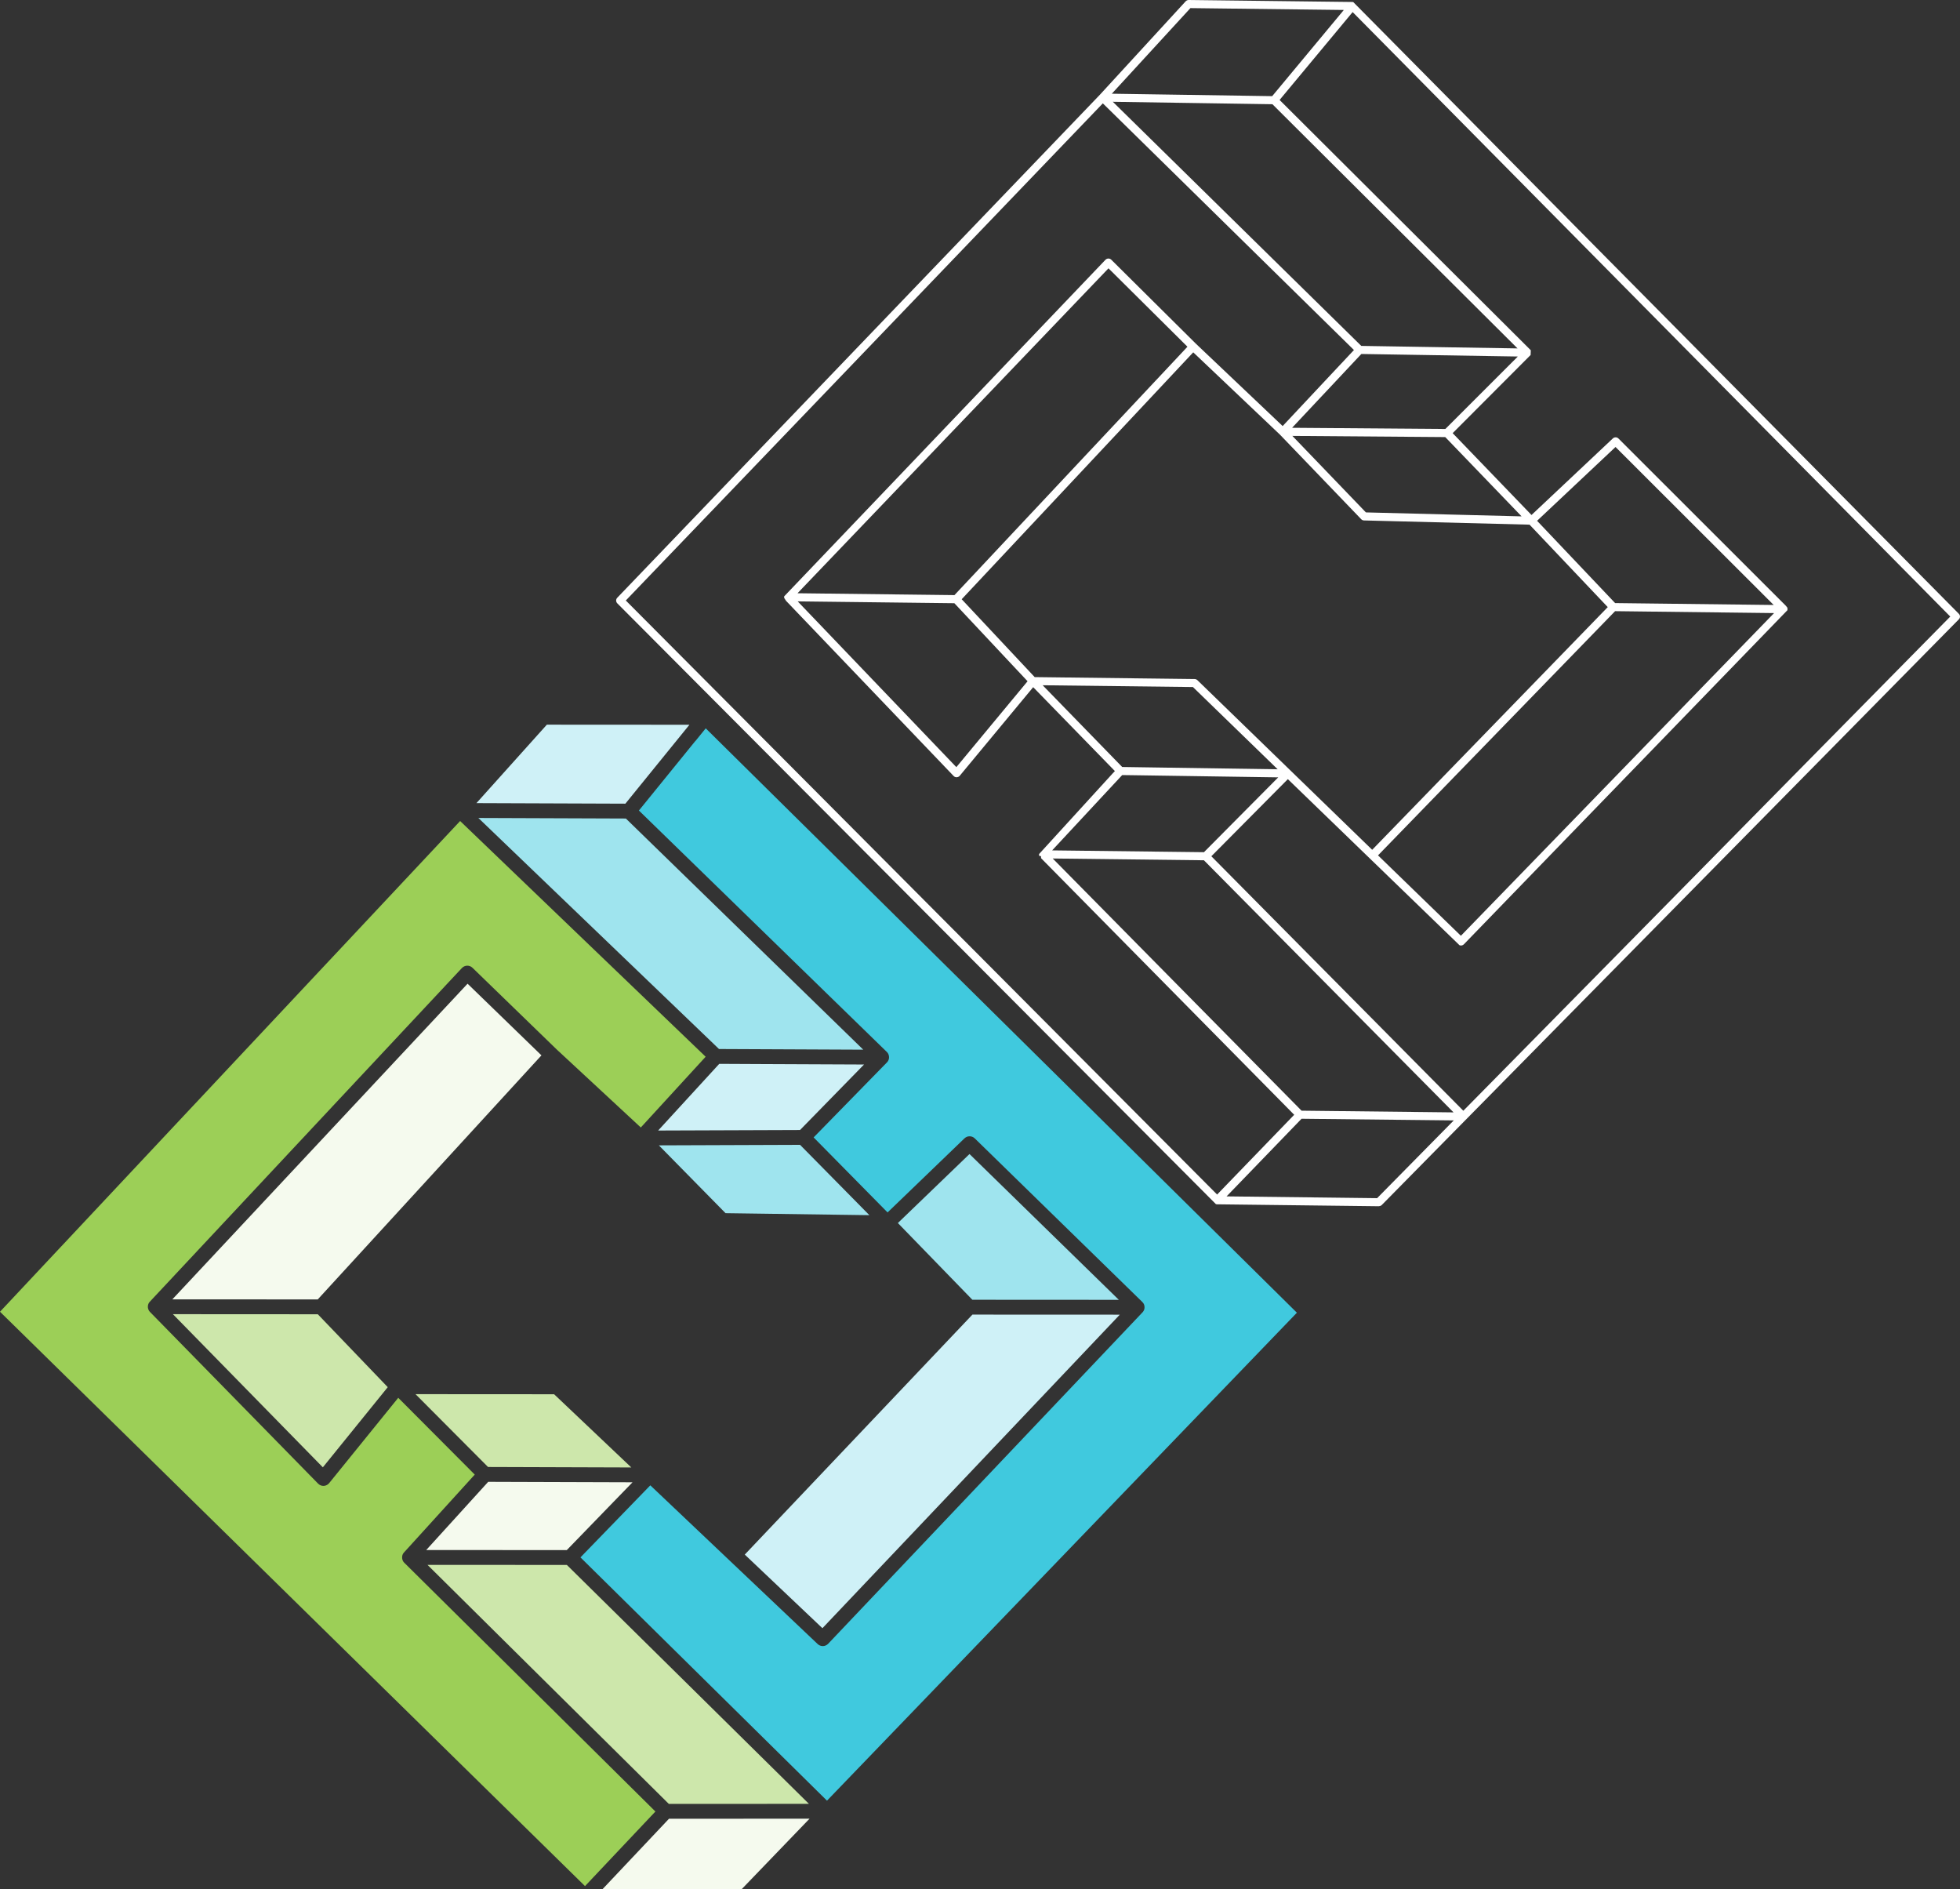 <?xml version="1.0" encoding="UTF-8"?>
<svg xmlns="http://www.w3.org/2000/svg" xmlns:xlink="http://www.w3.org/1999/xlink" id="Layer_2" data-name="Layer 2" viewBox="0 0 924.06 890.59">
  <rect x="0" y="0" width="924.06" height="890.59" fill="#333333" stroke="none"/>
  <defs>
    <style>
      .cls-1 {
        fill: none;
      }

      .cls-2 {
        clip-path: url(#clippath);
      }

      .cls-3 {
        fill: #f5faee;
      }

      .cls-4 {
        fill: #fff;
      }

      .cls-5 {
        fill: #9fe4ee;
      }

      .cls-6 {
        fill: #9ccf57;
      }

      .cls-7 {
        fill: #cde7ab;
      }

      .cls-8 {
        fill: #cff1f7;
      }

      .cls-9 {
        fill: #40c9de;
      }

      .cls-10 {
        clip-path: url(#clippath-1);
      }
    </style>
    <clipPath id="clippath">
      <rect class="cls-1" x="0" y="341.59" width="611.38" height="549"></rect>
    </clipPath>
    <clipPath id="clippath-1">
      <rect class="cls-1" x="0" y="341.59" width="611.38" height="549"></rect>
    </clipPath>
  </defs>
  <g id="Artwork">
    <g>
      <g>
        <polygon class="cls-8" points="224.62 378.57 294.84 378.83 325.04 341.63 257.82 341.59 224.62 378.57"></polygon>
        <polygon class="cls-3" points="255.27 497.47 235.58 478.37 220.44 463.69 81.26 612.48 105.31 612.49 149.8 612.52 255.27 497.47"></polygon>
        <polygon class="cls-7" points="315.33 850.32 372.33 850.29 381.38 850.29 327.68 797.29 267.25 737.67 201.55 737.64 315.33 850.32"></polygon>
        <polygon class="cls-3" points="298.21 698.71 235.31 698.51 230.17 698.49 217.34 712.61 200.95 730.64 253.99 730.67 267.21 730.68 289.33 707.86 298.21 698.71"></polygon>
        <polygon class="cls-7" points="261.24 657.21 195.9 657.17 230.09 691.5 297.64 691.72 261.24 657.21"></polygon>
        <polygon class="cls-7" points="182.81 653.87 149.84 619.51 81.52 619.47 152.21 691.66 182.81 653.87"></polygon>
        <polygon class="cls-5" points="295.07 385.83 225.53 385.57 246.49 405.69 338.98 494.48 406.99 494.79 304.47 394.98 295.07 385.83"></polygon>
        <polygon class="cls-5" points="377.2 539.65 310.63 539.89 342.07 571.86 409.88 572.8 401.68 564.48 377.2 539.65"></polygon>
        <polygon class="cls-8" points="359.23 501.57 339.1 501.47 310.29 532.9 377.18 532.66 407.36 501.78 359.23 501.57"></polygon>
        <polygon class="cls-8" points="351.13 732.79 387.74 767.49 452.7 699.02 527.94 619.7 458.46 619.67 351.13 732.79"></polygon>
        <polygon class="cls-5" points="423.31 576.5 458.43 612.67 493.69 612.69 527.49 612.71 457.08 543.98 423.31 576.5"></polygon>
        <g class="cls-2">
          <path class="cls-6" d="m190.58,736.62s0,0,0-.01c-.04-.04-.08-.08-.12-.12-.02-.02-.04-.04-.06-.07,0-.01-.02-.02-.03-.04-.02-.02-.03-.04-.05-.06,0,0-.02-.02-.03-.03-.01-.02-.04-.05-.05-.07-.02-.03-.04-.05-.05-.08-.02-.03-.05-.06-.06-.09,0-.01-.02-.03-.03-.05-.02-.03-.04-.06-.05-.09,0-.02-.02-.03-.03-.05-.02-.03-.03-.05-.05-.08,0,0,0,0,0,0,0-.02-.01-.03-.02-.05-.03-.06-.06-.12-.09-.19h0s0-.01,0-.02c-.01-.03-.03-.07-.04-.1-.01-.04-.03-.08-.04-.11,0-.02-.02-.05-.02-.07-.01-.04-.02-.07-.03-.11,0-.02-.02-.04-.02-.06,0-.05-.02-.09-.03-.13,0-.03-.01-.06-.02-.09,0,0,0-.02,0-.03-.01-.06-.02-.12-.03-.18,0-.02-.01-.05-.02-.07v-.05s-.01-.08-.01-.13c0-.02,0-.05,0-.07v-.06s0-.06,0-.09v-.02c0-.06,0-.13,0-.2,0-.03,0-.06,0-.09,0-.02,0-.03,0-.05,0-.05.01-.1.02-.15,0-.03,0-.05.01-.08v-.03s.02-.09.03-.13c0-.04.01-.08.02-.12,0-.01,0-.02,0-.04.01-.03.02-.06.03-.09,0-.04.02-.08.03-.12,0-.02.01-.05.02-.08.02-.03.03-.07.04-.1,0-.02.02-.04.03-.07,0,0,0-.02,0-.02.01-.03.02-.05.04-.08,0-.02.01-.03.02-.04.02-.03.03-.06.04-.09,0,0,0,0,0,0,.01-.04.03-.07.05-.1.02-.04.05-.08.07-.12.01-.02.02-.04.04-.06,0-.02.01-.03.03-.05.02-.04.04-.07.07-.11.02-.02.03-.05.05-.07.02-.02.03-.04.05-.06.02-.02.04-.05.06-.07.03-.04.06-.07.09-.11.02-.02.03-.04.05-.06l33.34-36.68-27.01-27.11-9.06-9.09-32.57,40.22c-.55.68-1.33,1.12-2.18,1.26-.12.02-.24.03-.37.04-.06,0-.12,0-.19,0-.37,0-.73-.06-1.08-.18-.52-.17-1-.47-1.39-.87l-79.26-80.93c-.06-.06-.12-.13-.17-.19-.01-.01-.02-.03-.03-.04-.02-.03-.04-.05-.06-.08-.02-.03-.05-.06-.07-.09-.02-.03-.04-.06-.06-.09l-.06-.08s-.02-.03-.02-.04c-.03-.04-.05-.08-.08-.13-.01-.02-.02-.03-.03-.05,0-.02-.02-.04-.03-.06-.02-.05-.04-.09-.06-.14-.01-.02-.02-.05-.03-.07h0s-.01-.03-.02-.04c-.02-.04-.03-.07-.04-.11,0-.01-.01-.02-.01-.03,0-.02-.02-.04-.02-.06-.01-.02-.02-.05-.03-.08-.01-.04-.02-.08-.03-.11,0-.02-.01-.04-.02-.06,0-.01,0-.03-.01-.04,0-.03-.02-.07-.03-.11,0-.03-.01-.05-.02-.08-.02-.1-.03-.19-.05-.29v-.07s-.01-.08-.01-.12c0-.04,0-.07,0-.11v-.1c0-.07,0-.14.01-.21,0-.03,0-.06,0-.09h0s0-.03,0-.03c0-.06.01-.11.02-.17,0-.03,0-.05.01-.08h0s0-.02,0-.03c0-.04.02-.07.03-.11,0-.04.01-.07.02-.11,0-.01,0-.03.01-.05.01-.03.02-.07.03-.11.01-.03.02-.06.03-.1,0-.03.02-.05.03-.08.01-.04.03-.07.04-.11.01-.02.02-.04.02-.05,0,0,0-.01,0-.02.01-.03.02-.05.03-.08.01-.02.02-.04.03-.06.01-.03.03-.05.04-.08.02-.03.03-.06.05-.09.02-.04.05-.08.07-.13,0-.01.01-.02.02-.03.02-.03.03-.05.05-.07h0s.05-.08.07-.11c.02-.03.04-.05.06-.08.02-.02.03-.04.05-.06.01-.02.03-.04.04-.06.03-.04.06-.07.1-.11.02-.02.04-.05.06-.07l147.12-157.27c.64-.68,1.53-1.09,2.47-1.11.94-.02,1.85.33,2.52.99l28.11,27.26,11.69,11.33,39.56,36.69,30.57-33.35-62.85-60.33-52.9-50.78L0,618.32l275.81,270.74,33.19-35.16-118.42-117.28Z"></path>
        </g>
        <polygon class="cls-3" points="315.4 857.31 305.54 867.76 284.01 890.56 349.59 890.59 381.67 857.28 315.4 857.31"></polygon>
        <g class="cls-10">
          <path class="cls-9" d="m327.75,349.38l-26.53,32.68,116.85,113.76s.02.02.03.03c.06.06.12.13.18.19.01.01.02.02.03.04.06.08.12.16.19.24.01.02.03.05.05.07.05.06.08.13.12.19.02.03.03.06.05.09.04.07.07.14.11.21,0,.02.02.05.03.07,0,0,0,0,0,.02.02.05.03.09.05.14.01.05.04.11.05.16.02.06.04.13.06.19,0,.04.02.09.03.13.02.08.02.16.04.24,0,.03.01.06.02.09.01.11.02.22.02.33h0v.02h0c0,.06,0,.11,0,.15,0,.06,0,.12,0,.18,0,0,0,.01,0,.02,0,.05-.01.1-.02.16,0,.06-.01.12-.02.17,0,0,0,.01,0,.02l-.03.15c-.02.06-.03.12-.05.17h0s-.02.07-.03.1c0,.02-.01.04-.02.06-.02.06-.04.12-.06.17,0,0,0,.01,0,.02,0,0,0,0,0,.01-.04.09-.08.17-.12.26,0,0,0,.01,0,.02-.02.02-.02.04-.03.05-.04.07-.08.13-.12.2-.01.02-.02.03-.03.05,0,.01-.02.03-.03.04-.04.07-.09.13-.14.19-.01.01-.02.03-.03.05,0,0-.01,0-.01.02-.06.08-.13.16-.21.23,0,0,0,0-.01.01l-34.58,35.37,34.86,35.36,36.25-34.91c1.36-1.31,3.52-1.31,4.87.02l78.98,77.1s.02.02.02.02c.08.07.15.15.21.23h0s.02.02.02.03c.06.07.11.14.17.21.02.03.04.06.06.09.03.06.07.11.11.17.02.03.04.07.06.1.04.08.08.16.12.25.09.2.15.4.2.61,0,.02,0,.03,0,.05,0,0,0,0,0,0,.01.05.01.1.02.15.01.06.02.12.03.18h0c.02.11.02.23.02.33h0v.04c0,.06,0,.13,0,.19v.1h0c0,.05-.02.09-.02.13,0,.07-.02.14-.02.2,0,0,0,.01,0,.02,0,.04-.01.07-.02.11-.02.08-.03.15-.06.23,0,.03-.02.07-.03.1-.02.08-.05.16-.08.23,0,0,0,.02-.01.03-.02.05-.04.1-.07.15-.02.04-.04.08-.06.12-.04.08-.08.15-.13.23-.02.03-.04.06-.06.09-.04.06-.08.12-.12.18-.01.02-.02.04-.04.05,0,0-.02.02-.02.03-.07.08-.13.16-.2.23t0,0h0s-148.21,156.23-148.21,156.23c-1,1.05-2.49,1.35-3.77.87-.21-.08-.42-.18-.61-.3-.2-.12-.39-.27-.56-.43l-41.68-39.52-37.23-35.3-32.93,33.96,116.23,114.68,221.54-230.01-278.71-275.46-4.91,6.05Z"></path>
        </g>
      </g>
      <path class="cls-4" d="m519.94,48.72l118.39,116.27-33.61,35.84-40.89-38.8-39.91-39.61c-.37-.36-.84-.56-1.33-.55h-.03c-.52,0-1.03.21-1.38.59l-151.48,158.65v.72s.84,1.3.84,1.3v.03s79.07,82.64,79.07,82.64c.21.22.46.38.77.49.17.06.37.1.58.1.77-.08,1.19-.32,1.5-.69l34.64-41.78,38.52,39.54-1.07,1.14-34.73,38.04.03.03.15.87h.79s.02.98.02.98l119.35,120.96-36.34,37.6-278.78-280.02,224.89-234.33Zm41.29-44.89h.73s71.6.87,71.6.87l-33.76,40.61h-.78s-74.85-1.13-74.85-1.13l37.05-40.34Zm76.47,1.85l1.28,1.29,280.49,283.66-1.14,1.16-228.43,231.79-1.17-1.18-117.63-118.78,36.07-36.35,80.94,78.3c.69.28,1.53.09,2.05-.45l152.56-157.51-.02-1.06h0s-.05-.09-.09-.18l-.7-.87-78.87-78.79c-.73-.75-1.93-.73-2.65-.04l-38.35,36.09-37.17-38.58,36.75-36.84.09-2.21-.51-.53-117.92-117.47.95-1.16,33.48-40.27Zm-70.1,399.83l117.69,118.84-71.65-.8-.48-.48-116.85-118.4,71.29.84Zm-32.59-40.08l67.62,1-35.01,35.27-71.58-.85,33.03-35.5,5.94.08Zm27.42-41.57l.47.46,39.46,38.3-73.29-1.08-37.5-38.53,70.86.84Zm273.98-34.87l-147.66,152.11-39.07-37.9,111.77-115.11,74.95.9Zm-74.94-4.71l-36.8-38.79,36.98-34.79,1.13,1.12,73.44,73.35-74.74-.89Zm-44.1-40.88l-73.4-1.87-34.67-36.06,72.08.56,35.99,37.37Zm-192.74-195.42l75.27,1.15,9.88,9.85,105.67,105.25-73.66-1.18-117.15-115.08Zm138.3,119.22l52.67.85-34.18,34.16-72.26-.56,32.66-34.79,21.12.34Zm-209.52,115.25l109.16-116.37,40.85,38.77,38.34,39.89c.35.37.81.57,1.33.58l78.03,1.99.48.5,36.39,38.36-111.06,114.4-82.41-79.96c-.35-.33-.81-.52-1.3-.53l-75.4-.91-34.42-36.71Zm-77.42-2.8l2.61-2.73,144.01-150.44,37.22,36.95-1.07,1.16-108.77,115.93-74-.88Zm73.96,4.69l34.51,36.78-33.58,40.49-74.8-78.14,73.86.87Zm199.32,280.44l-70.99-.84,35.35-36.59,71.76.78-36.12,36.64Zm-75.99,2.82l.44.08,76.33.91c.42-.05,1-.18,1.38-.56l272.07-276.08c.36-.36.56-.85.55-1.35,0-.5-.2-.96-.55-1.29L638,.98l-.36-.05-77.23-.93h-.01c-.52,0-1.05.23-1.42.63l-40.45,44.05-227.51,237.07c-.72.75-.71,1.93.01,2.65l282.24,283.22v-.03Z"></path>
    </g>
  </g>
</svg>
